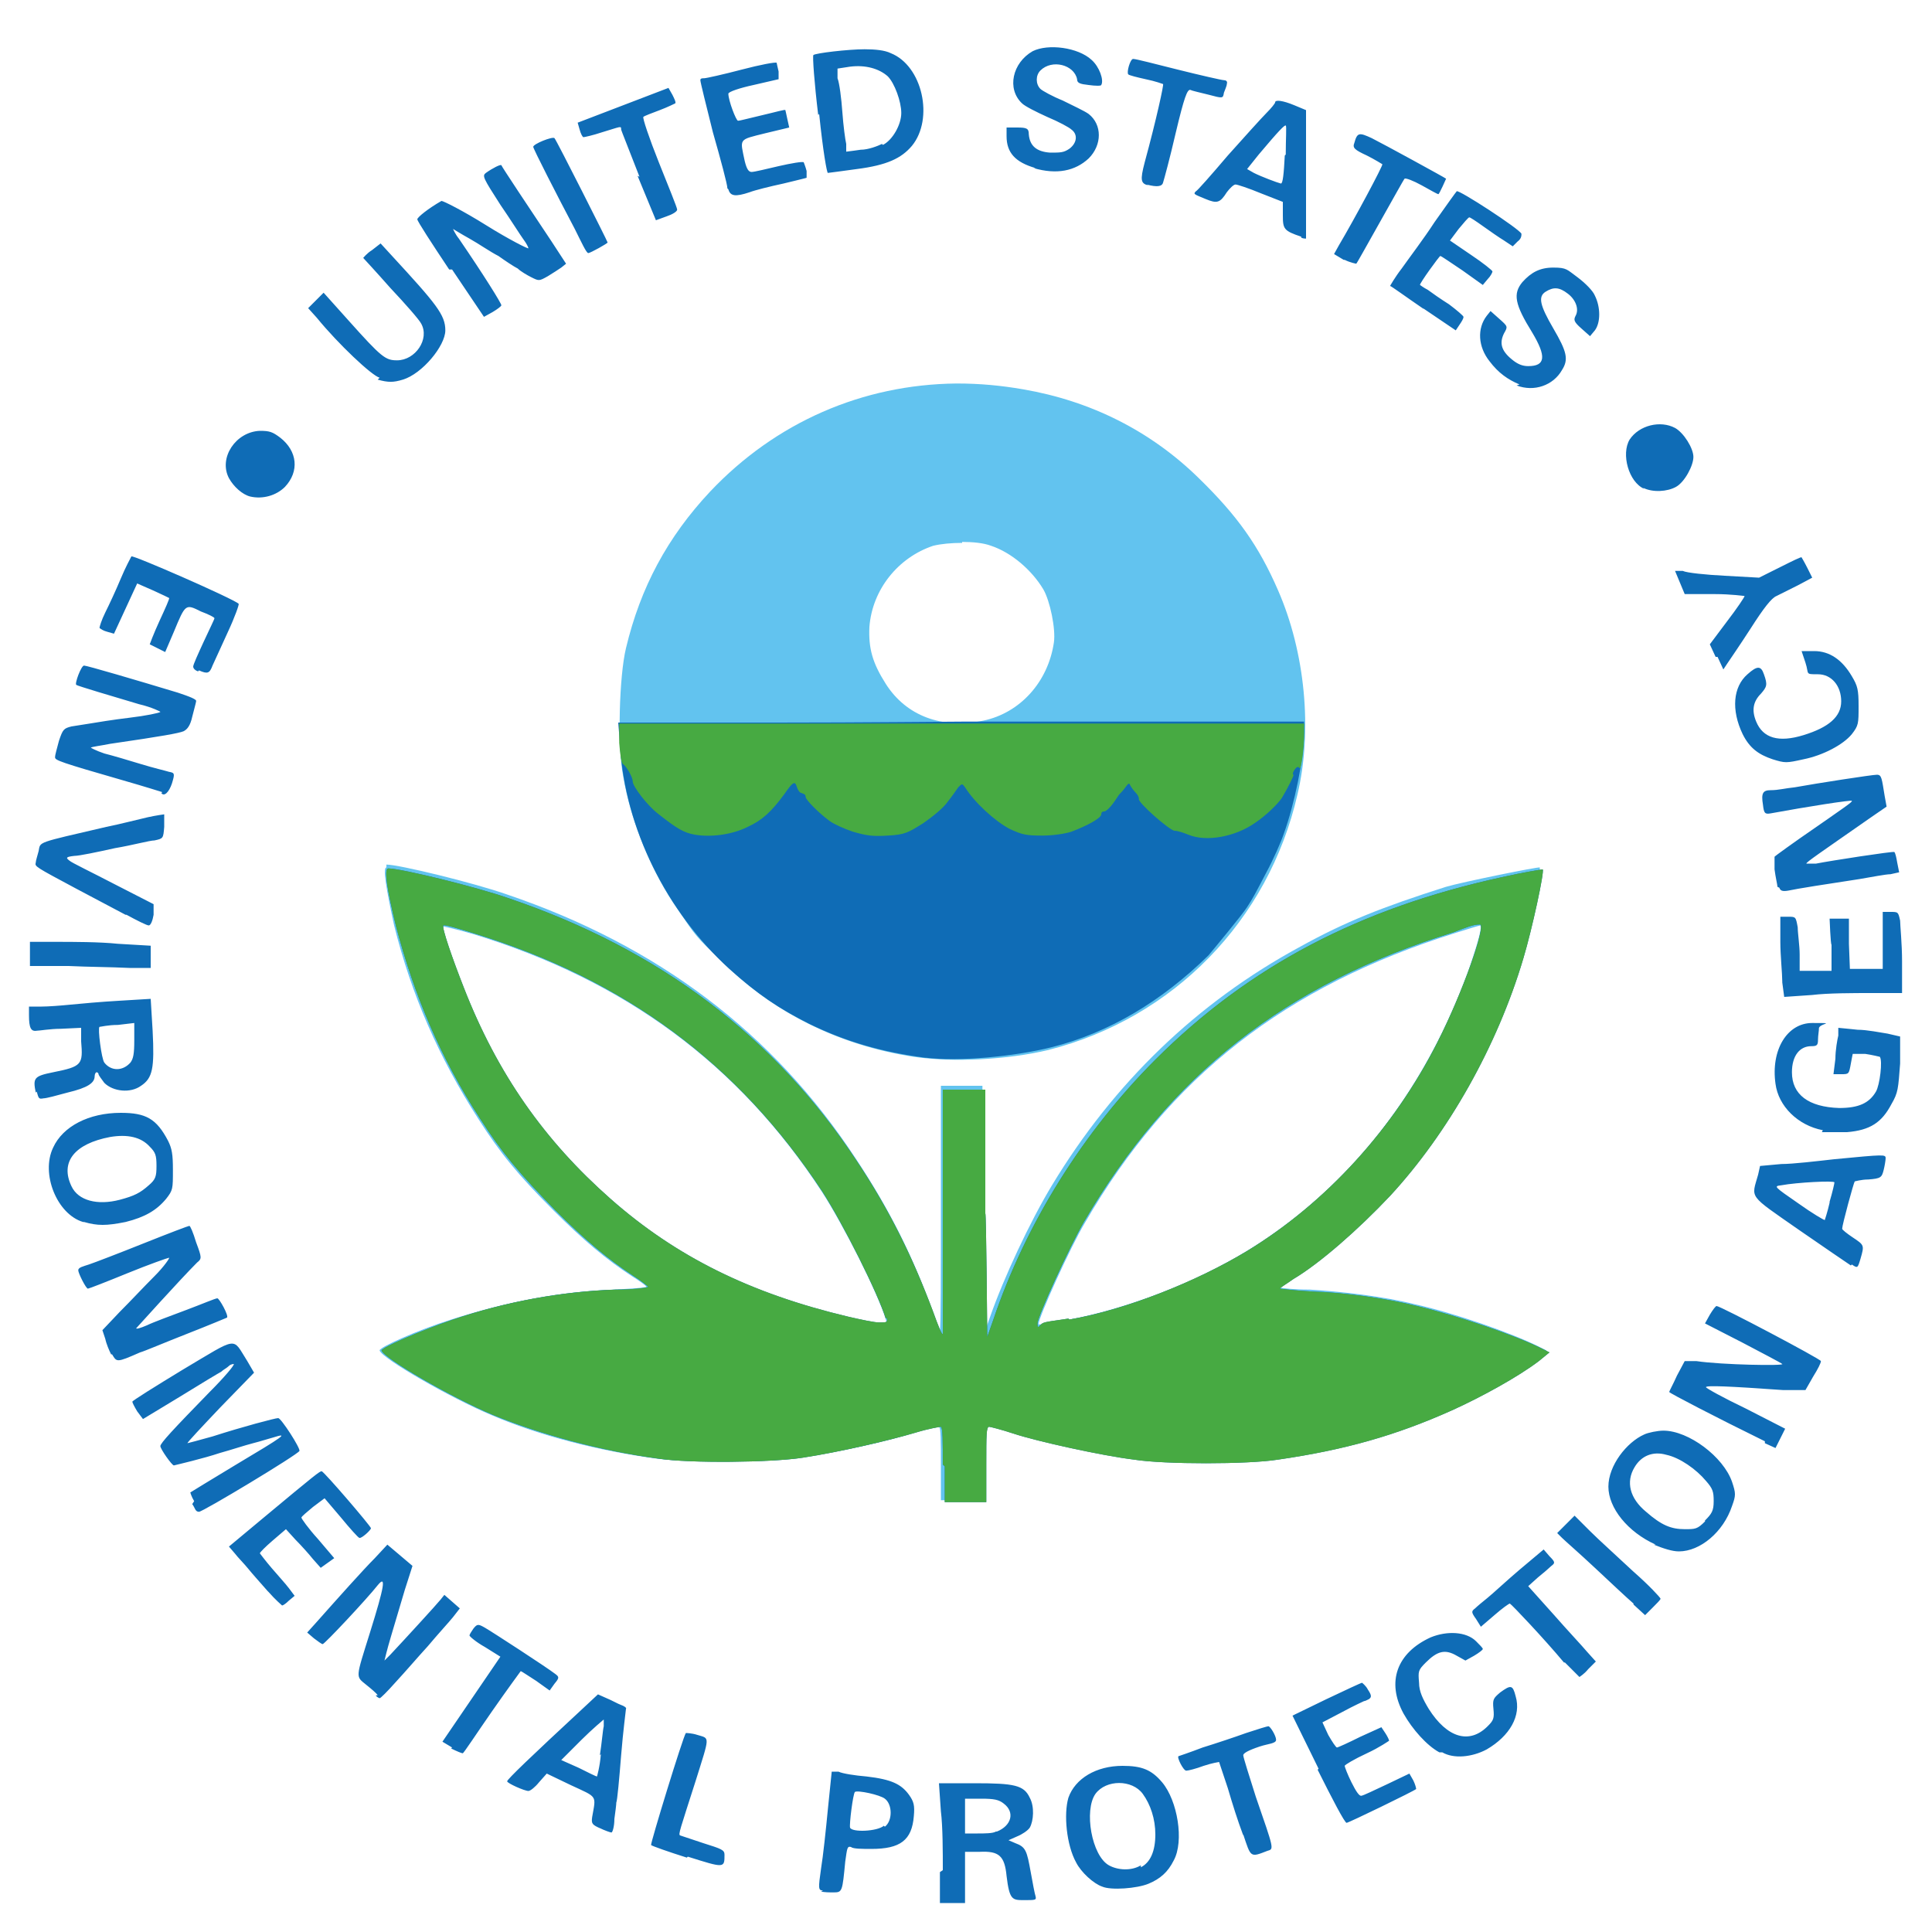 <?xml version="1.0" encoding="UTF-8"?>
<svg id="Layer_1" xmlns="http://www.w3.org/2000/svg" version="1.1" viewBox="0 0 200 200">
  <!-- Generator: Adobe Illustrator 29.0.0, SVG Export Plug-In . SVG Version: 2.1.0 Build 186)  -->
  <defs>
    <style>
      .st0 {
        fill: #62c3ef;
      }

      .st1 {
        fill: #47aa42;
      }

      .st2 {
        fill: #0f6cb6;
      }
    </style>
  </defs>
  <path class="st0" d="M99,39.7c-9.7.1-18.7,4-25.5,11.2-4.4,4.7-7.2,9.9-8.7,16.2-.7,2.9-.9,10.1-.3,13.2.8,4.8,3,10.1,5.7,13.9,1.9,2.8,1.8,2.7,4.5,5.3,5.3,5.3,12.1,8.7,19.9,9.9,4.1.6,9.7.3,13.9-.7,13-3.3,22.8-13.4,25.8-26.4,1.6-6.7.8-14.8-2-21.2-2-4.6-4.2-7.7-8.2-11.6-5-4.9-11.2-8-18.2-9.2-2.3-.4-4.5-.6-6.8-.6h0ZM99.6,56.1c1.1,0,2.2.1,3,.4,2.1.7,4.2,2.5,5.4,4.5.7,1.2,1.3,4.1,1.1,5.5-.6,4.1-3.5,7.3-7.3,8.1-4.3.9-8-.5-10.1-3.8-1.4-2.2-1.8-3.7-1.7-5.9.3-3.9,3-7.2,6.6-8.4.8-.2,1.9-.3,3-.3h0ZM40,89.8c-.4,0,0,2.3.8,6,1.8,7.2,4.6,13.6,8.7,20,2.3,3.6,4.1,5.8,7.8,9.5,3.1,3.1,5.5,5.1,8.1,6.8.8.5,1.5,1,1.5,1.1s-1.5.2-3.4.3c-5.5.2-11.2,1.3-16.8,3.1-3.5,1.1-7.5,2.9-7.4,3.2.2.8,7.3,4.9,11.6,6.7,4.9,2.1,11.1,3.7,17.1,4.5,3.2.4,11.7.4,14.9-.1,3.9-.6,9.1-1.7,11.7-2.6,1.3-.4,2.5-.7,2.6-.6.2,0,.2,1.6.2,3.9v3.7h4.3v-3.9c0-3.1,0-3.9.3-3.9s1.3.3,2.5.7c2.3.7,9.2,2.2,12.5,2.7,3.1.4,11.8.4,14.9,0,6.9-1,12.2-2.5,18-5.1,3-1.4,6.9-3.5,9-5.1l1.2-.9-.8-.4c-2.8-1.4-8.8-3.5-12.9-4.4-3.2-.8-7.5-1.3-10.8-1.5-1.9,0-3.4-.2-3.4-.3,0,0,.6-.5,1.4-1,2.6-1.6,6.7-5.1,10-8.6,6.1-6.5,11.2-15.5,13.8-24.6.9-2.9,2.1-9,2-9.2-.1-.1-8,1.5-9.7,2-6.6,2.1-10.4,3.6-15.1,6.2-10.7,5.8-19.3,14.1-25.7,24.7-2.3,3.8-5,9.6-6.4,13.6l-.6,1.7v-12.8c-.1,0-.2-12.8-.2-12.8h-4.3v12.5c0,6.9,0,12.6-.1,12.8,0,.1-.4-.9-.9-2.3-2-5.6-4.5-10.5-7.9-15.6-8.5-12.9-20.4-21.9-36-27.2-3.4-1.2-11.2-3.1-12.5-3.1h0ZM153.2,95.8c.3,0-.2,1.8-1.2,4.7-5.2,14.3-14.6,25.2-27.1,31.3-4.5,2.2-9.9,4-14.2,4.8-1.2.2-2.4.4-2.7.5-.3,0-.5,0-.5,0,0-.7,3.3-8,4.8-10.5,8.8-15.2,20.8-24.5,38.3-30,1.3-.4,2.5-.8,2.7-.8h0ZM45.9,95.9c0,0,1.4.3,3.1.8,15.7,4.8,27.5,13.5,36.1,26.7,2.2,3.4,5.8,10.5,6.6,13.2.2.5,0,.5-.8.5-.5,0-1.9-.3-3.2-.6-10.1-2.4-17.8-6.2-24.6-12.2-6.8-6-11.6-13-15.2-21.9-1.1-2.8-2.2-6.3-2.1-6.4h0Z"/>
  <path class="st2" d="M97.6,193.6c0-1.8,0-4.5-.2-6.1l-.2-2.9h3.7c4.1,0,5.1.2,5.7,1.5.5.9.4,2.4,0,3.1-.2.3-.8.7-1.3.9l-.9.4.7.3c1.1.4,1.2.8,1.6,3,.2,1.1.4,2.2.5,2.5.1.4,0,.4-1.2.4s-1.5,0-1.8-2.5c-.2-2.1-.8-2.6-2.8-2.5h-1.5c0,0,0,2.7,0,2.7v2.6c0,0-2.6,0-2.6,0v-3.2ZM103.2,189.6c1.5-.6,1.9-2,.7-2.9-.5-.4-1-.5-2.3-.5h-1.7v3.6h1.3c.7,0,1.6,0,1.9-.2ZM85.2,195.7c-.5,0-.5-.2-.2-2.3.2-1.2.5-4,.7-6.1l.4-3.9h.7c.4.2,1.7.4,2.9.5,2.6.3,3.6.8,4.4,1.9.5.7.6,1.1.5,2.2-.2,2.5-1.4,3.4-4.4,3.4-.9,0-1.9,0-2.1-.2-.4-.1-.4.1-.6,1.5-.3,3.1-.3,3.2-1.2,3.2-.4,0-1,0-1.3-.1h0ZM91.6,189.1c.8-.6.8-2.3,0-2.9-.5-.4-2.8-.9-3.1-.7-.2.2-.6,3.4-.5,3.7.2.5,2.8.4,3.5-.2h0ZM114.1,195.3c-.9-.3-2.2-1.5-2.7-2.5-1-1.8-1.3-5-.8-6.7.7-2,2.9-3.3,5.6-3.3,2,0,3,.4,4.1,1.7,1.6,1.9,2.3,6.1,1.2,8.1-.6,1.2-1.4,1.9-2.6,2.4-1.2.5-3.9.7-4.8.3ZM118.1,193.3c1-.5,1.5-1.7,1.5-3.4,0-1.6-.5-3.1-1.3-4.2-1.1-1.5-3.8-1.5-4.9,0-1.2,1.7-.4,6.4,1.4,7.4.9.5,2.3.6,3.3,0h0ZM71.1,192.3c-1.9-.6-3.6-1.2-3.7-1.3-.1-.1,3.3-11.2,3.6-11.6,0,0,.6,0,1.2.2,1.3.4,1.3,0-.2,4.8-1.6,5-1.8,5.5-1.6,5.6,0,0,1.2.4,2.4.8,1.9.6,2.2.7,2.2,1.2,0,1.4,0,1.4-3.8.2h0ZM128.7,190c-.6-1.6-1.1-3.2-1.6-4.9-.5-1.5-.9-2.7-.9-2.7,0,0-.7.1-1.6.4-.8.3-1.6.5-1.8.5-.3,0-1-1.4-.8-1.5,0,0,1.2-.4,2.5-.9,1.3-.4,3.4-1.1,4.5-1.5,1.2-.4,2.2-.7,2.3-.7.2,0,.8,1,.8,1.4s-.8.4-1.7.7c-1.2.4-1.7.7-1.7.9s.6,2.1,1.3,4.3c1.9,5.5,1.9,5.4,1.2,5.6-1.8.7-1.7.7-2.5-1.7h0ZM62.2,189.3c-.9-.4-1-.5-.9-1.2.4-2.3.6-2-2.2-3.3l-2.5-1.2-.8.9c-.4.5-.9.9-1.1.9-.4,0-2.2-.8-2.2-1s2.4-2.5,7.9-7.6l1.5-1.4.9.4c.5.2,1.2.6,1.5.7.3.1.6.3.5.4,0,.1-.3,2.3-.5,4.8-.2,2.5-.4,4.7-.5,4.9,0,.2-.1,1-.2,1.7,0,.8-.2,1.4-.3,1.4-.1,0-.7-.2-1.3-.5h0ZM62.1,181.7c.2-1.3.3-2.6.4-3,0-.4,0-.7,0-.7s-1.2,1-2.3,2.1l-2.1,2.1,1.8.8c1,.5,1.8.9,1.9.9,0,0,.3-1,.4-2.3h0ZM136.5,183.1l-2.7-5.5,3.5-1.7c1.9-.9,3.6-1.7,3.7-1.7,0,0,.4.3.6.7.4.6.4.8.1,1-.2.1-.4.2-.5.2,0,0-1.1.5-2.2,1.1l-2.1,1.1.6,1.3c.4.7.8,1.3.9,1.3.1,0,1.2-.5,2.4-1.1l2.2-1,.4.6c.2.3.4.7.4.8,0,0-1,.7-2.3,1.3-1.3.6-2.3,1.2-2.3,1.3s.3.9.7,1.7c.5,1,.8,1.4,1,1.4.2,0,1.4-.6,2.7-1.2l2.3-1.1.4.7c.2.4.3.8.3.9-.2.2-7,3.5-7.2,3.5s-1.5-2.5-3-5.5h0ZM149,181.4c-1.3-.7-2.8-2.4-3.7-4-1.8-3.3-.7-6.3,2.8-7.9,1.7-.7,3.7-.6,4.7.4.4.4.7.7.7.8s-.4.4-.9.7l-.9.5-.9-.5c-1.2-.7-2-.5-3.2.7-.8.8-.8.9-.7,2.1,0,.9.4,1.7,1,2.7,1.9,3,4.2,3.7,6.1,1.8.6-.6.7-.8.6-1.8-.1-1,0-1.1.7-1.7,1.1-.8,1.3-.8,1.6.4.6,2-.6,4.1-3,5.5-1.5.8-3.4,1-4.6.3h0ZM46.8,180.9l-1-.6,3-4.4,3-4.4-1.6-1c-.9-.5-1.6-1.1-1.6-1.2s.2-.4.4-.7c.4-.5.5-.5,1.2-.1.7.4,6.4,4.1,7.3,4.8.4.3.4.4-.1,1l-.5.7-1.4-1c-.8-.5-1.5-1-1.6-1,0,0-1.4,1.9-3,4.2s-2.9,4.3-3,4.3c-.1,0-.6-.2-1.2-.5h0ZM39.1,175.5c-.1-.2-.7-.7-1.2-1.1-1.1-.9-1.1-.6.4-5.4,1.5-4.8,1.7-6,.8-4.9-1.1,1.4-5.5,6.1-5.7,6.1-.1,0-.5-.3-.9-.6l-.7-.6.9-1c2.4-2.7,4.9-5.5,6.1-6.7l1.3-1.4,1.3,1.1,1.3,1.1-.8,2.5c-1.4,4.7-1.7,5.7-1.9,6.5l-.2.8.6-.6c1.5-1.6,4.8-5.2,5.2-5.7l.4-.5.8.7.8.7-.7.9c-.4.5-1.6,1.8-2.6,3-1.1,1.2-2.2,2.5-3.4,3.8-.8.9-1.5,1.6-1.6,1.6,0,0-.3-.1-.4-.3h0ZM161.9,172.1c-2-2.4-5.4-6-5.6-6.1-.1,0-.8.5-1.6,1.2l-1.4,1.2-.5-.8c-.5-.7-.5-.8-.1-1.1.2-.2.8-.7,1.3-1.1.5-.4,2-1.8,3.3-2.9l2.5-2.1.6.7c.6.6.6.7.2,1-.2.2-.9.8-1.4,1.2l-1,.9,2.6,2.9c1.4,1.6,3,3.3,3.5,3.9l.9,1-.8.8c-.4.5-.9.8-.9.8s-.7-.7-1.5-1.5h0ZM169.1,166c-.7-.6-2.5-2.3-4-3.7-1.6-1.5-3.1-2.8-3.4-3.1l-.5-.5.9-.9.9-.9,1.6,1.6c.9.9,2.9,2.7,4.5,4.2,1.6,1.4,2.8,2.7,2.8,2.8s-.4.5-.8.9l-.8.8-1.2-1.1ZM27.7,164.7c-.7-.8-1.6-1.8-2-2.3s-1.1-1.2-1.4-1.6l-.6-.7,3.6-3c5.4-4.5,5.8-4.8,6-4.8.3.1,5.1,5.7,5.1,5.9s-1,1.1-1.2,1c-.1,0-1-1-1.9-2.1l-1.7-2-1.2.9c-.6.5-1.2,1-1.2,1.1,0,.1.7,1.1,1.7,2.2l1.7,2-.7.5-.7.5-.8-.9c-.4-.5-1.2-1.4-1.8-2l-1-1.1-1.4,1.2c-.7.6-1.3,1.2-1.3,1.3,0,0,.6.8,1.2,1.5s1.5,1.7,1.8,2.1l.6.8-.6.5c-.3.3-.6.5-.7.5,0,0-.7-.6-1.4-1.4h0ZM171.4,159.9c-2.9-1.3-4.9-3.8-4.9-6s1.9-4.6,3.7-5.4c.4-.2,1.4-.4,2-.4,2.6,0,6.2,2.7,7.1,5.3.4,1.2.4,1.4,0,2.5-.9,2.7-3.3,4.7-5.5,4.7-.7,0-1.6-.3-2.6-.7h0ZM176.5,157.4c.7-.7.9-1,.9-2s-.1-1.3-.8-2.1c-1-1.2-2.7-2.4-4.1-2.7-1.4-.4-2.6.1-3.3,1.3-.9,1.5-.5,3.2,1.2,4.6,1.6,1.4,2.6,1.8,4,1.8,1.1,0,1.3,0,2.1-.8h0ZM20.1,155.4c-.3-.5-.4-.9-.4-.9,0,0,2.1-1.3,4.6-2.8,5.2-3.1,5.6-3.4,4-2.9-.4.1-1.3.4-2.1.6s-2.3.7-3.4,1c-1.8.6-4.4,1.2-4.8,1.3-.2,0-1.4-1.7-1.4-2,0-.3,1.3-1.7,5.1-5.6,1.5-1.5,2.6-2.8,2.5-2.9,0,0-.3,0-.5.2-.2.2-.6.4-.8.6-.2.1-2.2,1.3-4.3,2.6l-3.8,2.3-.6-.8c-.3-.5-.5-.9-.5-1,0-.1,2.4-1.6,5.2-3.3,5.9-3.5,5.1-3.4,6.7-.9l.7,1.2-3.5,3.6c-1.9,2-3.4,3.6-3.4,3.7,0,0,1.2-.3,2.6-.7,3.1-1,6.5-1.9,6.8-1.9.3,0,2.3,3.1,2.2,3.4-.2.4-10,6.3-10.4,6.3s-.4-.4-.7-.8h0ZM97.6,151.6c0-2.3,0-3.8-.2-3.9-.1,0-1.3.2-2.6.6-2.7.8-7.8,2-11.7,2.6-3.2.5-11.7.6-14.9.1-6-.8-12.2-2.5-17.1-4.5-4.3-1.8-11.4-5.9-11.6-6.7,0-.3,3.9-2,7.4-3.2,5.6-1.9,11.3-2.9,16.8-3.1,1.9,0,3.4-.2,3.4-.3,0,0-.7-.6-1.5-1.1-2.6-1.7-5-3.7-8.1-6.8-3.7-3.8-5.5-5.9-7.8-9.5-4.1-6.3-6.8-12.7-8.7-19.9-.9-3.7-1.3-6-.8-6,1.3,0,9.1,1.9,12.5,3.1,15.6,5.3,27.5,14.3,36,27.2,3.4,5.1,5.8,10,7.9,15.6.5,1.4.9,2.4,1,2.3,0-.1,0-5.9,0-12.8v-12.5h4.4v12.8c.1,0,.2,12.8.2,12.8l.6-1.7c3.4-10.1,9.4-19.6,16.8-27,9.7-9.7,21.2-15.7,35.9-18.9,2.2-.5,4.1-.8,4.2-.8.2.2-1.1,6.2-2,9.2-2.7,9.1-7.8,18.1-13.8,24.6-3.3,3.5-7.3,7-10,8.6-.7.5-1.4.9-1.4,1,0,0,1.5.2,3.4.3,3.3.1,7.6.7,10.8,1.5,4.2,1,10.1,3,12.9,4.4l.8.4-1.1.9c-2.1,1.6-5.9,3.7-9,5.1-5.8,2.6-11.1,4.1-18,5.1-3.1.5-11.8.5-14.9,0-3.3-.4-10.1-1.9-12.5-2.7-1.2-.4-2.4-.7-2.5-.7-.3,0-.3.8-.3,3.9v3.9h-4.3v-3.7h0ZM110.7,136.6c5.8-1,13.1-3.9,18.4-7.1,8.2-5,15.2-12.7,19.7-21.6,2.6-5.1,5.1-12.2,4.4-12.2s-1.4.3-2.7.8c-17.5,5.4-29.4,14.8-38.3,30-1.5,2.6-4.8,9.8-4.8,10.5s.2.2.5,0,1.5-.3,2.7-.5h0ZM91.7,136.5c-.8-2.6-4.4-9.8-6.6-13.2-8.7-13.2-20.4-21.9-36.1-26.7-1.6-.5-3-.9-3.1-.8-.2.2,1,3.6,2.1,6.4,3.5,9,8.4,15.9,15.2,21.9,6.8,6,14.5,9.8,24.6,12.2,1.3.3,2.7.6,3.2.6.8,0,.9,0,.8-.5h0ZM182.7,149.2c-5.1-2.5-9.9-5-9.9-5.1s.4-.8.8-1.7l.8-1.5h1.2c2.7.4,9.2.5,8.9.3-.1-.1-2-1.1-4.1-2.2l-3.9-2,.5-.9c.3-.5.6-.9.7-.9.4,0,10.8,5.5,10.8,5.7s-.3.8-.8,1.6l-.8,1.4h-2.3c-5.6-.4-8-.5-8-.3,0,.1,1.8,1.1,4.1,2.2l4.1,2.1-.5,1-.5,1-1.1-.5h0ZM11.5,140.2c-.2-.4-.5-1.1-.6-1.6l-.3-.9,1.8-1.9c1.2-1.2,2.4-2.5,3.6-3.7,1-1,1.6-1.9,1.5-1.9s-2.1.7-4.3,1.6c-2.2.9-4,1.6-4.1,1.6-.2,0-1-1.6-1-1.9s.5-.4,1.1-.6c.6-.2,3.2-1.2,5.7-2.2s4.6-1.8,4.7-1.8.4.7.7,1.7c.6,1.6.6,1.7.1,2.1-1.8,1.8-6.2,6.7-6.3,6.8,0,.1.4,0,1.1-.3.6-.3,2.5-1,4.1-1.6,1.6-.6,3-1.2,3.2-1.2.2,0,1.2,1.8,1,2,0,0-1.9.8-4.2,1.7s-4.4,1.8-4.8,1.9c-2.5,1.1-2.4,1-2.9.2h0ZM191.6,131c-.3-.2-2.8-1.9-5.4-3.7-5.3-3.7-4.9-3.2-4.2-5.7l.2-.9,2.2-.2c1.2,0,3.7-.3,5.5-.5,5.2-.5,5.3-.5,5.3-.1,0,.2-.1.8-.2,1.2-.2.8-.3.9-1.6,1-.7,0-1.4.2-1.4.2-.1.1-1.3,4.5-1.3,4.9,0,.1.5.5,1.1.9,1.2.8,1.2.8.8,2.2-.3,1-.3,1-.9.6h0ZM189.4,124.4c.3-1,.5-1.9.5-2,0-.2-3.9,0-5.5.3-.8.1-.8.1,1.8,1.9,1.4,1,2.6,1.7,2.7,1.7,0,0,.3-.9.5-1.8h0ZM8.6,126.5c-2.7-.8-4.4-5-3.1-7.7,1-2.2,3.7-3.6,7-3.6,2.6,0,3.7.6,4.9,2.9.4.8.5,1.4.5,3,0,2,0,2.1-.7,3-1,1.2-2.2,1.9-4.2,2.4-2,.4-2.9.4-4.3,0ZM12.4,124.2c1.5-.4,2.1-.7,3-1.5.7-.6.8-.9.8-2s-.1-1.4-.7-2c-.9-1-2.3-1.3-4.1-1-3.7.7-5.2,2.6-4,5.1.7,1.5,2.7,2,5,1.4ZM188.7,117c-2.6-.5-4.6-2.5-4.9-4.8-.5-3.5,1.2-6.3,3.8-6.3s.9,0,.7.5c0,.3-.1.8-.1,1.2,0,.6-.1.7-.7.7-1.2,0-2,1-2,2.7,0,2.3,1.7,3.6,4.9,3.7,2,0,3.1-.5,3.8-1.7.4-.7.7-3.2.4-3.6,0,0-.8-.2-1.5-.3h-1.3c0-.1-.2,1-.2,1-.2,1.1-.2,1.1-1,1.1h-.8l.2-1.6c0-.9.2-2,.3-2.4v-.8c.1,0,2,.2,2,.2,1,0,2.4.3,3.1.4l1.3.3v2.8c-.2,2.6-.2,3-.9,4.2-1,1.9-2.2,2.7-4.6,2.9-.9,0-2.1,0-2.6,0h0ZM3.7,113.1c-.3-1.5-.2-1.7,1.8-2.1,3-.6,3.1-.8,2.9-3.2v-1.4c-.1,0-2.1.1-2.1.1-1.1,0-2.2.2-2.5.2-.6.1-.8-.3-.8-1.6v-.9h1.3c.7,0,2-.1,3-.2s3.2-.3,5-.4l3.3-.2.2,3.3c.2,3.9,0,4.9-1.2,5.7-1.1.8-2.9.6-3.8-.3-.3-.4-.6-.8-.6-.9s-.1-.2-.2-.2-.2.2-.2.4c0,.7-.7,1.2-2.8,1.7-1.1.3-2.2.6-2.5.6-.5.1-.5,0-.7-.7h0ZM13.5,110c.3-.4.4-.9.4-2.3v-1.8l-1.7.2c-1,0-1.8.2-1.9.2-.2.1.2,3.3.5,3.7.7.9,1.9.9,2.7,0h0ZM95.8,109.5c-4.6-.6-8.3-1.7-12-3.5-3.2-1.6-5.4-3.1-8.3-5.7-6.5-5.9-10.8-14.6-11.3-23l-.2-2.5h16.4c9,0,17.7-.1,19.3-.1,1.6,0,10.2,0,19.1,0h16.2c0,0,0,1.2,0,1.2,0,2.5-1,7.4-2.1,10.4-.3.9-1.1,2.7-1.8,4-1.1,2.1-1.4,2.7-2,3.6-.5.8-3.5,4.4-4,5-4.9,4.8-10.3,8-16.2,9.5-4,1-9.7,1.5-13,1.1h0ZM184.5,101.6c0-.8-.2-2.7-.2-4.1v-2.6h.8c.8,0,.8,0,1,1.1,0,.6.2,1.9.2,2.8v1.7h3.3v-2.7c-.1,0-.2-2.7-.2-2.7h2v2.6c0,0,.1,2.6.1,2.6h1.7s1.7,0,1.7,0v-5.9h.8c.8,0,.8,0,1,.9,0,.5.2,2.4.2,4.2v3.3s-3.2,0-3.2,0c-1.8,0-4.5,0-6.1.2l-2.9.2-.2-1.5ZM7.1,100H3.1v-2.5h2.8c1.6,0,4.4,0,6.3.2l3.4.2v2.3h-2.2c-2.1-.1-4.2-.1-6.3-.2h0ZM13,94.7c-1.7-.9-3.4-1.8-5.1-2.7-4.3-2.3-4.3-2.3-4.2-2.7,0-.2.2-.8.3-1.2.2-1-.3-.8,7-2.5,1.5-.3,3.4-.8,4.3-1,.9-.2,1.7-.3,1.7-.3,0,0,0,.6,0,1.3-.1,1.2-.1,1.2-1,1.4-.5,0-2.3.5-4.1.8-1.8.4-3.7.8-4.2.8-.9.1-.9.2-.5.5.2.2,2.3,1.2,4.6,2.4l4.1,2.1v1.1c-.1.6-.3,1.1-.5,1.1-.2,0-1.2-.5-2.3-1.1h0ZM184,91.8c0-.2-.2-1-.3-1.8v-1.3c-.1,0,2.6-1.9,2.6-1.9,4.9-3.4,5.5-3.8,5.4-3.9s-4.6.6-8.4,1.3c-.6.1-.7,0-.8-.9-.2-1.2,0-1.5.8-1.5s1.5-.2,2.5-.3c2.2-.4,8-1.3,8.5-1.3s.5.4.8,2.2l.2,1.1-1.6,1.1c-5.3,3.7-6.8,4.7-6.7,4.8,0,0,.5,0,1,0,1.5-.3,8-1.3,8.1-1.2s.2.5.3,1.1l.2,1-.9.2c-.5,0-2,.3-3.2.5-3.3.5-6.5,1-7.4,1.2-.6.1-.8,0-.9-.3h0ZM16.8,82c0,0-1.9-.6-4-1.2-6.6-1.9-7.1-2.1-7.1-2.4s.2-.9.4-1.7c.4-1.2.5-1.3,1.3-1.5.6-.1,1.3-.2,1.9-.3.6-.1,2.4-.4,4.1-.6,1.7-.2,3.1-.5,3.2-.6.1,0-.9-.5-2.2-.8-2.7-.8-6.4-1.9-6.5-2-.2-.1.5-2,.8-2s5.4,1.5,9.7,2.8c1.2.4,2,.7,1.9.9,0,.1-.2.8-.4,1.6-.2.9-.5,1.3-.9,1.5-.5.2-2.1.5-7.6,1.3-1,.2-1.9.3-2,.4,0,0,.5.3,1.4.6.8.2,2.5.7,3.8,1.1,1.3.4,2.6.7,2.9.8.6.1.6.2.3,1.2-.3.9-.8,1.4-1.1,1h0ZM183.5,78.6c-1.5-.5-2.4-1.2-3.1-2.6-1.2-2.5-1-4.9.5-6.2,1-.9,1.4-.9,1.7,0,.4,1.1.3,1.3-.3,2-.8.8-1,1.7-.5,2.9.7,1.7,2.3,2.2,4.9,1.4,2.6-.8,3.9-1.9,3.9-3.5s-1-2.8-2.4-2.8-.9,0-1.3-1.2l-.4-1.2h1.3c1.6,0,2.9.9,3.9,2.6.6,1,.7,1.4.7,3.1,0,1.8,0,2-.7,2.9-.9,1.1-3,2.2-5,2.6-1.8.4-1.9.4-3.2,0h0ZM20.5,69.5c-.3-.1-.5-.3-.5-.5s.5-1.3,1.1-2.6c.6-1.3,1.1-2.3,1.1-2.4s-.6-.4-1.4-.7c-1.6-.8-1.6-.8-2.8,2.1l-.9,2.1-.8-.4c-.4-.2-.8-.4-.8-.4,0,0,.4-1.1,1-2.4.6-1.3,1.1-2.4,1-2.4,0,0-.8-.4-1.7-.8l-1.6-.7-1.2,2.6-1.2,2.6-.7-.2c-.4-.1-.7-.3-.8-.4,0-.1.2-.8.6-1.6.4-.8,1.1-2.3,1.6-3.5s1-2.1,1.1-2.3c.1-.2,10.6,4.4,11.1,4.9.1,0-.4,1.4-1.1,2.9-.7,1.5-1.4,3.1-1.6,3.5-.3.8-.5.9-1.4.5h0ZM177.6,68l-.6-1.3,1.8-2.4c1-1.3,1.8-2.5,1.8-2.6,0,0-1.4-.2-3.1-.2h-3.1l-.5-1.2-.5-1.2h.8c.4.2,2.4.4,4.3.5l3.6.2,2.2-1.1c1.2-.6,2.2-1.1,2.2-1,0,0,.3.5.6,1.1l.5,1-1.5.8c-.8.4-1.8.9-2.2,1.1-.5.2-1.3,1.2-2.7,3.4-1.1,1.7-2.2,3.3-2.4,3.6l-.4.6-.6-1.3h0ZM25.9,51.4c-.8-.2-1.7-1-2.2-1.9-1.1-2.1.7-4.8,3.2-4.9,1,0,1.3.1,2.1.7,1.8,1.4,2,3.5.5,5.1-.9.9-2.3,1.3-3.6,1h0ZM170.2,50.6c-1.6-.7-2.4-3.6-1.5-5.1,1-1.5,3.2-2,4.7-1.2.9.5,1.9,2.1,1.9,3s-.9,2.6-1.8,3.1c-.9.5-2.4.6-3.4.1h0ZM157.3,39.8c-1.2-.5-2.2-1.2-3.1-2.4-1.2-1.5-1.3-3.4-.3-4.7l.4-.5.9.8c.9.8.9.8.5,1.5-.5,1-.3,1.8.8,2.7.6.5,1.1.7,1.7.7,1.8,0,1.9-1,.4-3.5-1.8-2.9-2-4-1-5.2.9-1,1.8-1.5,3.2-1.5s1.4.2,2.5,1c.8.6,1.6,1.4,1.8,1.9.6,1.2.6,2.8,0,3.6l-.5.6-.9-.8c-.8-.7-.8-.9-.6-1.3.4-.7,0-1.7-.8-2.3-.9-.7-1.5-.7-2.3-.2-.8.5-.6,1.4.8,3.8,1.4,2.4,1.6,3.2.9,4.3-.9,1.6-2.9,2.3-4.7,1.6h0ZM39.3,39.1c-.8-.2-4.3-3.5-6.5-6.2l-.9-1,.8-.8.8-.8,2.6,2.9c3.4,3.8,3.8,4.1,5,4.1,1.9,0,3.4-2.2,2.5-3.8-.2-.4-1.6-2-3.2-3.7-1.5-1.7-2.8-3.1-2.8-3.1,0,0,.4-.5.9-.8l.9-.7,1.1,1.2c4.7,5.1,5.6,6.2,5.6,7.8s-2.4,4.5-4.4,5.1c-1,.3-1.5.3-2.6,0ZM147.4,32c-1.9-1.3-3.4-2.4-3.5-2.4,0,0,.5-.9,1.2-1.8.7-1,2.3-3.1,3.4-4.8,1.2-1.7,2.2-3.1,2.3-3.2.2-.2,6.5,3.9,6.7,4.4,0,.2,0,.5-.4.8l-.5.5-.9-.6c-.5-.3-1.5-1-2.2-1.5s-1.3-.9-1.4-.9c-.1,0-.6.6-1.1,1.2l-.9,1.2,2.2,1.5c1.2.8,2.2,1.6,2.2,1.7,0,.1-.2.5-.5.8l-.5.6-2.1-1.5c-1.2-.8-2.2-1.5-2.3-1.5-.1,0-2.2,2.9-2.1,3,0,0,.4.3.8.5.4.3,1.4,1,2.2,1.5.8.6,1.5,1.2,1.5,1.3,0,.2-.2.5-.4.8l-.4.6-3.4-2.3h0ZM46.5,27.9c-1.8-2.7-3.3-5-3.3-5.2,0-.2,1.1-1.1,2.5-1.9.2,0,2.2,1,4.6,2.5,2.4,1.5,4.4,2.5,4.4,2.4s-.2-.5-.5-.9c-.3-.4-1.3-2-2.4-3.6-1.8-2.8-1.9-3-1.5-3.3.7-.5,1.5-.9,1.6-.8,0,.1,3,4.6,5.2,7.9l1.5,2.3-.5.4c-.3.2-.9.6-1.4.9-.9.5-.9.5-1.7.1-.4-.2-1.1-.6-1.4-.9-.4-.2-1.3-.8-2-1.3-.8-.4-2.1-1.3-3-1.8-.9-.5-1.7-1-1.7-1s.2.5.6,1c2.6,3.8,4.4,6.7,4.4,6.9,0,.1-.4.4-.9.7l-.9.5-3.3-4.9h0ZM139.1,26.9l-1-.6.5-.9c1.6-2.7,4.6-8.3,4.5-8.4,0,0-.8-.5-1.6-.9-1.3-.6-1.5-.8-1.3-1.3.3-1.1.5-1.1,1.8-.5,1.2.6,7.6,4.1,7.7,4.2,0,0-.7,1.6-.8,1.6s-.8-.4-1.7-.9c-.9-.5-1.7-.8-1.8-.7-.1.1-1.2,2.1-2.5,4.4-1.3,2.3-2.4,4.3-2.5,4.4,0,0-.6-.1-1.2-.4ZM59.5,23.7c-1.9-3.6-4.3-8.3-4.3-8.5,0-.3,2-1.1,2.2-.9.2.2,5.5,10.7,5.5,10.8s-1.8,1.1-2,1.1-.7-1.1-1.4-2.5h0ZM134.7,24.5c-1.8-.6-1.9-.8-1.9-2.2v-1.4l-2.3-.9c-1.2-.5-2.4-.9-2.6-.9s-.6.4-.9.8c-.7,1.1-1,1.2-2.2.7-1.2-.5-1.3-.5-1-.8.1,0,1.6-1.7,3.3-3.7,1.7-1.9,3.5-3.9,4-4.4.5-.5.9-1,.9-1.1,0-.3.8-.2,2,.3l1.2.5v6.7c0,3.7,0,6.6,0,6.6-.1,0-.3,0-.5-.1h0ZM133.1,16c0-1.6.1-3,0-3-.1-.1-.7.5-2.8,3l-1.2,1.5.7.4c.8.4,2.4,1,2.8,1.1.2,0,.3-1,.4-2.9ZM66.2,18.3c-1-2.6-1.9-4.8-1.9-4.9,0-.4,0-.3-2,.3-.9.3-1.8.5-1.9.5-.1,0-.3-.4-.4-.8l-.2-.7,4.7-1.8,4.7-1.8.4.7c.2.4.4.8.3.9,0,0-.8.4-1.6.7-.8.3-1.6.6-1.7.7s.6,2.2,1.6,4.7c1,2.5,1.9,4.7,1.9,4.9,0,.2-.5.5-1.1.7l-1.1.4s-1.9-4.6-1.9-4.6ZM75.3,19.5c0-.4-.7-3-1.5-5.8-.7-2.8-1.3-5.2-1.3-5.4s.2-.2.4-.2,2-.4,3.9-.9c1.9-.5,3.5-.8,3.6-.7,0,0,.1.5.2.9v.8s-2.6.6-2.6.6c-1.4.3-2.6.7-2.6.9,0,.7.8,2.8,1,2.8.2,0,1.3-.3,2.6-.6s2.3-.6,2.3-.5c0,0,.1.4.2.9l.2.9-2.5.6c-2.8.7-2.6.5-2.1,2.9.2.8.4,1.1.7,1.1s1.5-.3,2.8-.6c1.3-.3,2.5-.5,2.6-.4,0,0,.2.5.3.9v.7c.1,0-2.4.6-2.4.6-1.4.3-3,.7-3.5.9-1.5.5-2,.4-2.2-.3h0ZM118.9,19.2c-.8-.2-.9-.5-.4-2.4,1.2-4.4,2-8.1,1.9-8.1,0,0-.8-.3-1.8-.5-.9-.2-1.7-.4-1.8-.5-.2-.2.2-1.6.5-1.6s2.2.5,4.6,1.1c2.4.6,4.6,1.1,4.8,1.1s.4.1.3.4c0,.2-.2.6-.3.9-.1.6-.1.6-1.6.2-.8-.2-1.7-.4-1.9-.5-.3,0-.6.7-1.5,4.5-.6,2.6-1.2,4.8-1.3,5.1-.1.4-.6.5-1.7.2ZM84.7,11.9c-.4-3.3-.6-6.1-.5-6.2.2-.2,3.6-.6,5.3-.6,1.1,0,2.1.1,2.7.4,3.3,1.3,4.5,6.8,2.2,9.6-1.1,1.3-2.6,2-5.7,2.4-1.5.2-2.9.4-3,.4s-.5-2.2-.9-6.1h0ZM91.4,15c1-.5,1.9-2.1,1.9-3.3s-.7-3.1-1.4-3.8c-.9-.8-2.3-1.2-3.9-1l-1.3.2v1c.2.5.4,2.1.5,3.5.1,1.4.3,2.9.4,3.3v.8c.1,0,1.5-.2,1.5-.2.8,0,1.8-.4,2.2-.6h0ZM107.2,17.4c-2.1-.6-3-1.6-3-3.3v-.9s1.1,0,1.1,0c1,0,1.2.1,1.2.7.1,1.2.8,1.8,2.2,1.9,1.1,0,1.4,0,2-.4.8-.6.9-1.5.2-2-.2-.2-1.3-.8-2.5-1.3-1.1-.5-2.3-1.1-2.6-1.4-1.6-1.5-1-4.2,1.1-5.4,1.6-.8,4.7-.4,6.1.9.8.7,1.3,2.1,1,2.6,0,.1-.6.1-1.3,0-.9-.1-1.2-.2-1.2-.6-.3-1.5-2.6-2.1-3.8-.9-.5.5-.5,1.4,0,1.9.2.2,1.3.8,2.3,1.2,1,.5,2.3,1.1,2.7,1.4,1.4,1.1,1.4,3.2,0,4.6-1.4,1.3-3.3,1.7-5.7,1h0Z"/>
  <path class="st1" d="M97.6,151.6c0-2.3,0-3.8-.2-3.9-.1,0-1.3.2-2.6.6-2.7.8-7.8,2-11.7,2.6-3.2.5-11.7.6-14.9.1-6-.8-12.2-2.5-17.1-4.5-4.3-1.8-11.4-5.9-11.6-6.7,0-.3,3.9-2,7.4-3.2,5.6-1.9,11.3-2.9,16.8-3.1,1.9,0,3.4-.2,3.4-.3,0,0-.7-.6-1.5-1.1-2.6-1.7-5-3.7-8.1-6.8-3.7-3.8-5.5-5.9-7.8-9.5-4.1-6.3-6.8-12.7-8.7-19.9-.9-3.7-1.3-6-.8-6,1.3,0,9.1,1.9,12.5,3.1,15.6,5.3,27.5,14.3,36,27.2,3.4,5.1,5.8,10,7.9,15.6.5,1.4.9,2.4,1,2.3,0-.1,0-5.9,0-12.8v-12.5h4.4v12.8c.1,0,.2,12.8.2,12.8l.6-1.7c3.4-10.1,9.4-19.6,16.8-27,9.7-9.7,21.2-15.7,35.9-18.9,2.2-.5,4.1-.8,4.2-.8.2.2-1.1,6.2-2,9.2-2.7,9.1-7.8,18.1-13.8,24.6-3.3,3.5-7.3,7-10,8.6-.7.5-1.4.9-1.4,1,0,0,1.5.2,3.4.3,3.3.1,7.6.7,10.8,1.5,4.2,1,10.1,3,12.9,4.4l.8.4-1.1.9c-2.1,1.6-5.9,3.7-9,5.1-5.8,2.6-11.1,4.1-18,5.1-3.1.5-11.8.5-14.9,0-3.3-.4-10.1-1.9-12.5-2.7-1.2-.4-2.4-.7-2.5-.7-.3,0-.3.8-.3,3.9v3.9h-4.3v-3.7h0ZM110.7,136.6c5.8-1,13.1-3.9,18.4-7.1,8.2-5,15.2-12.7,19.7-21.6,2.6-5.1,5.1-12.2,4.4-12.2s-1.4.3-2.7.8c-17.5,5.4-29.4,14.8-38.3,30-1.5,2.6-4.8,9.8-4.8,10.5s.2.2.5,0,1.5-.3,2.7-.5h0ZM91.7,136.5c-.8-2.6-4.4-9.8-6.6-13.2-8.7-13.2-20.4-21.9-36.1-26.7-1.6-.5-3-.9-3.1-.8-.2.2,1,3.6,2.1,6.4,3.5,9,8.4,15.9,15.2,21.9,6.8,6,14.5,9.8,24.6,12.2,1.3.3,2.7.6,3.2.6.8,0,.9,0,.8-.5h0ZM71.9,86.4c-1.1-.2-1.8-.6-3.7-2.1-1.2-.9-2.7-2.9-2.7-3.4s-.7-1.6-1-1.8c-.2-.1-.3-1-.4-2.2v-2c-.1,0,16.3,0,16.3,0,9,0,17.7,0,19.3,0,1.6,0,10.2,0,19.1,0h16.2v1c0,1.6-.3,3.9-.5,3.6-.1-.2-.3-.1-.5.2-.2.3-.2.5-.1.5.1,0-.6,1.4-1.2,2.4-.4.6-1.6,1.8-2.8,2.6-2,1.4-5,2-6.9,1.2-.5-.2-1.1-.4-1.4-.4-.5,0-3.9-3-3.7-3.3,0,0,0-.3-.3-.6-.2-.2-.5-.6-.6-.8-.1-.3-.2-.2-.5.2-.2.3-.5.6-.6.7-.1.1-.4.6-.7,1-.3.4-.7.8-.9.8s-.3.1-.3.3c0,.4-1.5,1.2-3.1,1.8-.6.2-1.9.4-3,.4-1.7,0-2.1-.1-3.4-.7-1.5-.8-3.6-2.7-4.6-4.3-.3-.4-.3-.4-.7,0-.2.3-.7,1-1.1,1.5-.4.6-1.5,1.5-2.5,2.2-1.6,1-1.9,1.2-3.7,1.3-1.6.1-2.2,0-3.6-.4-.9-.3-2-.8-2.4-1.1-1.1-.8-2.5-2.2-2.5-2.5s-.2-.3-.4-.4c-.2,0-.4-.3-.5-.6-.2-.7-.4-.6-1.3.7-1.4,1.9-2.3,2.7-3.8,3.4-1.6.8-3.8,1.1-5.5.8h0Z"/>
</svg>